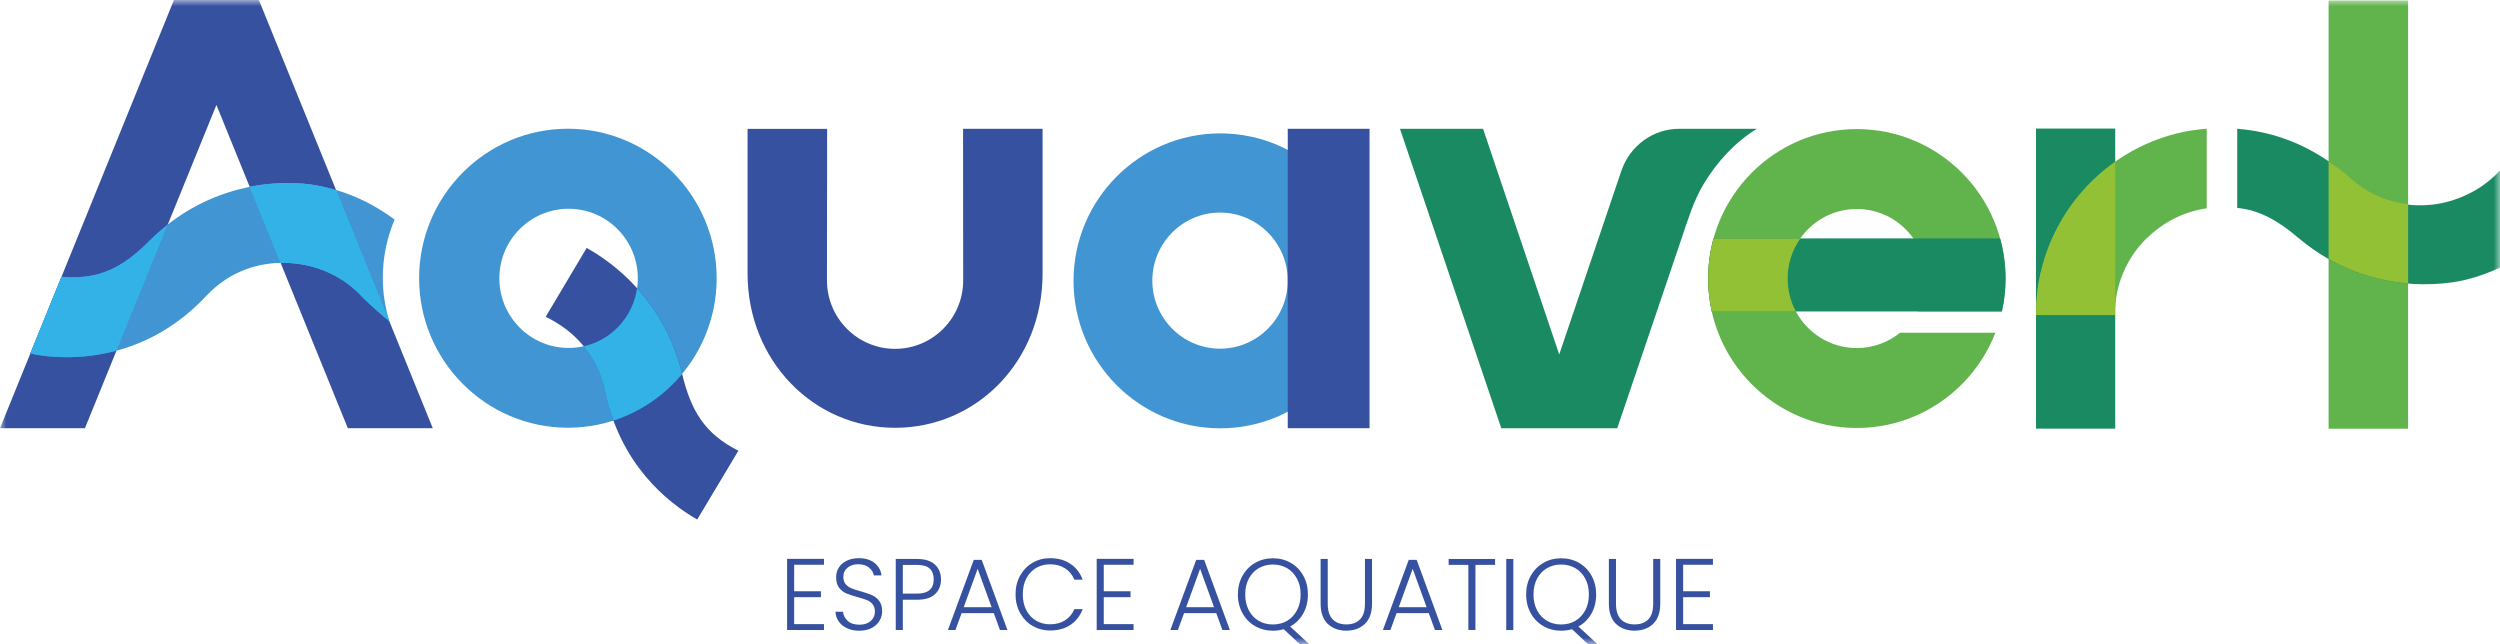<svg width="198" height="51" viewBox="0 0 198 51" fill="none" xmlns="http://www.w3.org/2000/svg">
<g clip-path="url(#clip0_3576_2512)">
<path d="M167.526 10.182H161.251V33.949H167.526V10.182Z" fill="#1A8A63"/>
<mask id="mask0_3576_2512" style="mask-type:luminance" maskUnits="userSpaceOnUse" x="0" y="0" width="198" height="51">
<path d="M198 0H0V51H198V0Z" fill="white"/>
</mask>
<g mask="url(#mask0_3576_2512)">
<path d="M173.663 10.326V10.312C166.632 11.418 161.247 17.536 161.247 24.913C161.247 24.927 161.247 24.936 161.247 24.949H167.491C167.491 24.949 167.491 24.927 167.491 24.913C167.491 22.553 168.452 20.418 170 18.881H170.022C171.284 17.626 172.93 16.763 174.772 16.498V10.191C174.397 10.222 174.03 10.267 173.663 10.326Z" fill="#61B34B"/>
<path d="M167.495 24.954C167.495 24.954 167.495 24.927 167.495 24.918C167.495 24.671 167.509 24.428 167.526 24.19V12.812C163.733 15.487 161.251 19.91 161.251 24.918C161.251 24.931 161.251 24.945 161.251 24.954H167.495Z" fill="#93C136"/>
<path d="M190.723 0.036H184.425V33.954H190.723V0.036Z" fill="#61B34B"/>
<path d="M198 13.495C195.63 16.089 192.472 16.22 192.472 16.22C190.683 16.399 188.267 16.049 186.138 14.129C183.065 11.355 179.814 10.398 177.188 10.2V16.467C178.937 16.642 180.386 17.447 182.019 18.831C188.303 24.145 195.33 22.144 195.33 22.144C196.314 21.906 197.2 21.569 198 21.187V13.5V13.495Z" fill="#1A8A63"/>
<path d="M184.425 12.776V20.508C186.67 21.785 188.88 22.297 190.723 22.45V16.17C189.264 16.008 187.627 15.437 186.138 14.088C185.57 13.576 185.002 13.167 184.429 12.776" fill="#93C136"/>
<path d="M150.481 26.357C149.541 27.112 148.351 27.566 147.059 27.566C144.031 27.566 141.58 25.098 141.58 22.059C141.58 19.02 144.031 16.552 147.059 16.552C150.087 16.552 152.538 19.02 152.538 22.059C152.538 22.998 152.301 23.884 151.889 24.662H158.55C158.737 23.826 158.84 22.954 158.84 22.059C158.84 15.518 153.567 10.223 147.059 10.223C140.551 10.223 135.282 15.523 135.282 22.059C135.282 28.595 140.555 33.895 147.059 33.895C152.055 33.895 156.322 30.767 158.035 26.352H150.481V26.357Z" fill="#61B34B"/>
<path d="M135.282 22.054C135.282 22.953 135.385 23.825 135.572 24.666H158.55C158.737 23.825 158.84 22.953 158.84 22.054C158.84 20.953 158.688 19.892 158.406 18.88H135.711C135.434 19.892 135.282 20.953 135.282 22.054Z" fill="#1A8A63"/>
<path d="M141.58 22.064C141.58 20.877 141.955 19.784 142.59 18.885H135.716C135.192 20.751 135.143 22.783 135.573 24.671H142.233C141.817 23.893 141.584 23.008 141.584 22.068" fill="#93C136"/>
<path d="M133.201 18.822C133.693 17.375 134.141 15.887 134.932 14.57C135.975 12.839 137.415 11.248 139.146 10.2H132.991C130.92 10.2 129.077 11.558 128.411 13.531L123.491 28.074L117.457 10.2H110.877L118.902 33.918H128.085L133.201 18.827V18.822Z" fill="#1A8A63"/>
<path d="M65.496 22.207L65.509 10.205H59.207V21.659C59.207 28.582 64.449 33.882 70.89 33.882C77.331 33.882 82.573 28.636 82.573 21.659V10.2H76.275L76.284 22.207C76.284 25.201 73.869 27.629 70.89 27.629C67.911 27.629 65.496 25.201 65.496 22.207Z" fill="#35519F"/>
<path d="M62.898 44.729V46.828H65.018V47.296H62.898V49.431H65.259V49.898H62.338V44.261H65.259V44.729H62.898Z" fill="#35519F"/>
<path d="M67.088 49.759C66.806 49.629 66.587 49.449 66.426 49.22C66.265 48.991 66.18 48.73 66.171 48.447H66.766C66.793 48.721 66.914 48.959 67.129 49.166C67.343 49.373 67.656 49.476 68.063 49.476C68.444 49.476 68.743 49.377 68.962 49.184C69.186 48.991 69.293 48.739 69.293 48.438C69.293 48.195 69.231 48.002 69.11 47.853C68.989 47.705 68.837 47.597 68.654 47.525C68.47 47.453 68.22 47.372 67.902 47.287C67.531 47.184 67.231 47.085 67.012 46.99C66.793 46.896 66.605 46.743 66.453 46.541C66.297 46.338 66.221 46.06 66.221 45.714C66.221 45.426 66.297 45.165 66.444 44.936C66.592 44.706 66.806 44.531 67.075 44.401C67.348 44.27 67.661 44.208 68.014 44.208C68.533 44.208 68.949 44.333 69.267 44.59C69.584 44.846 69.768 45.174 69.817 45.574H69.209C69.173 45.345 69.047 45.138 68.833 44.958C68.618 44.778 68.332 44.688 67.969 44.688C67.634 44.688 67.352 44.778 67.129 44.958C66.905 45.138 66.793 45.385 66.793 45.696C66.793 45.929 66.856 46.123 66.977 46.266C67.097 46.41 67.254 46.523 67.437 46.595C67.621 46.671 67.871 46.752 68.184 46.837C68.546 46.941 68.842 47.04 69.065 47.139C69.289 47.237 69.481 47.39 69.633 47.593C69.79 47.795 69.866 48.069 69.866 48.415C69.866 48.676 69.799 48.928 69.656 49.166C69.517 49.4 69.311 49.593 69.038 49.737C68.766 49.881 68.439 49.953 68.063 49.953C67.688 49.953 67.37 49.89 67.093 49.759" fill="#35519F"/>
<path d="M74.052 47.058C73.739 47.354 73.265 47.498 72.635 47.498H71.503V49.894H70.944V44.27H72.635C73.261 44.27 73.73 44.419 74.048 44.715C74.366 45.012 74.527 45.403 74.527 45.889C74.527 46.374 74.37 46.761 74.052 47.058ZM73.95 45.889C73.95 45.516 73.847 45.228 73.636 45.035C73.431 44.841 73.095 44.742 72.635 44.742H71.503V47.013H72.635C73.511 47.013 73.95 46.64 73.95 45.884" fill="#35519F"/>
<path d="M78.705 48.559H76.16L75.672 49.894H75.077L77.121 44.342H77.752L79.787 49.894H79.197L78.709 48.559H78.705ZM78.535 48.091L77.43 45.048L76.325 48.091H78.535Z" fill="#35519F"/>
<path d="M80.789 45.597C81.031 45.16 81.357 44.819 81.773 44.576C82.189 44.329 82.654 44.208 83.168 44.208C83.795 44.208 84.327 44.356 84.774 44.653C85.222 44.949 85.544 45.372 85.749 45.911H85.092C84.931 45.529 84.689 45.233 84.358 45.017C84.027 44.801 83.634 44.693 83.168 44.693C82.757 44.693 82.39 44.787 82.059 44.981C81.733 45.174 81.473 45.453 81.285 45.812C81.098 46.172 81.004 46.595 81.004 47.071C81.004 47.548 81.098 47.966 81.285 48.325C81.473 48.685 81.728 48.964 82.059 49.157C82.39 49.35 82.757 49.445 83.168 49.445C83.634 49.445 84.027 49.337 84.358 49.126C84.685 48.914 84.931 48.622 85.092 48.244H85.749C85.548 48.779 85.222 49.197 84.774 49.494C84.327 49.791 83.79 49.935 83.173 49.935C82.659 49.935 82.198 49.813 81.778 49.571C81.362 49.328 81.035 48.986 80.793 48.55C80.552 48.114 80.431 47.624 80.431 47.071C80.431 46.518 80.552 46.024 80.793 45.588" fill="#35519F"/>
<path d="M87.418 44.729V46.828H89.538V47.296H87.418V49.431H89.779V49.898H86.858V44.261H89.779V44.729H87.418Z" fill="#35519F"/>
<path d="M96.323 48.559H93.778L93.29 49.894H92.695L94.739 44.342H95.37L97.405 49.894H96.815L96.327 48.559H96.323ZM96.153 48.091L95.048 45.048L93.943 48.091H96.153Z" fill="#35519F"/>
<path d="M102.92 51L101.672 49.831C101.4 49.912 101.113 49.952 100.814 49.952C100.295 49.952 99.825 49.831 99.405 49.588C98.984 49.346 98.649 49.004 98.407 48.568C98.166 48.132 98.04 47.637 98.04 47.084C98.04 46.531 98.161 46.037 98.407 45.601C98.649 45.165 98.984 44.823 99.405 44.58C99.825 44.338 100.295 44.216 100.814 44.216C101.333 44.216 101.811 44.338 102.232 44.58C102.652 44.823 102.983 45.165 103.225 45.601C103.466 46.037 103.587 46.531 103.587 47.084C103.587 47.637 103.462 48.159 103.211 48.599C102.961 49.04 102.616 49.382 102.178 49.62L103.676 51.004H102.925L102.92 51ZM98.908 48.339C99.101 48.703 99.36 48.977 99.691 49.17C100.022 49.364 100.398 49.458 100.814 49.458C101.23 49.458 101.605 49.364 101.936 49.17C102.267 48.977 102.527 48.698 102.719 48.339C102.911 47.974 103.01 47.556 103.01 47.08C103.01 46.603 102.916 46.185 102.719 45.826C102.527 45.466 102.267 45.192 101.936 44.998C101.605 44.805 101.23 44.711 100.814 44.711C100.398 44.711 100.022 44.805 99.691 44.998C99.36 45.192 99.101 45.466 98.908 45.826C98.716 46.185 98.622 46.603 98.622 47.08C98.622 47.556 98.716 47.979 98.908 48.339Z" fill="#35519F"/>
<path d="M105.157 44.271V47.813C105.157 48.37 105.287 48.784 105.55 49.054C105.814 49.323 106.177 49.454 106.637 49.454C107.098 49.454 107.456 49.319 107.715 49.054C107.975 48.788 108.104 48.375 108.104 47.809V44.266H108.664V47.8C108.664 48.514 108.476 49.049 108.1 49.409C107.724 49.769 107.232 49.948 106.628 49.948C106.025 49.948 105.537 49.769 105.157 49.409C104.781 49.049 104.593 48.514 104.593 47.8V44.266H105.152L105.157 44.271Z" fill="#35519F"/>
<path d="M113.154 48.559H110.609L110.122 49.894H109.527L111.571 44.342H112.202L114.237 49.894H113.646L113.159 48.559H113.154ZM112.989 48.091L111.884 45.048L110.779 48.091H112.989Z" fill="#35519F"/>
<path d="M118.41 44.27V44.738H116.854V49.894H116.294V44.738H114.733V44.27H118.41Z" fill="#35519F"/>
<path d="M119.855 44.27H119.295V49.899H119.855V44.27Z" fill="#35519F"/>
<path d="M125.75 51L124.502 49.831C124.229 49.912 123.943 49.952 123.643 49.952C123.124 49.952 122.655 49.831 122.234 49.588C121.814 49.346 121.478 49.004 121.237 48.568C120.995 48.132 120.87 47.637 120.87 47.084C120.87 46.531 120.991 46.037 121.237 45.601C121.478 45.165 121.814 44.823 122.234 44.58C122.655 44.338 123.124 44.216 123.643 44.216C124.162 44.216 124.641 44.338 125.061 44.58C125.482 44.823 125.813 45.165 126.054 45.601C126.296 46.037 126.416 46.531 126.416 47.084C126.416 47.637 126.291 48.159 126.041 48.599C125.79 49.04 125.446 49.382 125.008 49.62L126.506 51.004H125.754L125.75 51ZM121.738 48.339C121.93 48.703 122.19 48.977 122.521 49.17C122.852 49.364 123.227 49.458 123.643 49.458C124.059 49.458 124.435 49.364 124.766 49.17C125.097 48.977 125.356 48.698 125.553 48.339C125.746 47.974 125.839 47.556 125.839 47.08C125.839 46.603 125.746 46.185 125.553 45.826C125.361 45.466 125.097 45.192 124.766 44.998C124.435 44.805 124.059 44.711 123.643 44.711C123.227 44.711 122.852 44.805 122.521 44.998C122.19 45.192 121.93 45.466 121.738 45.826C121.546 46.185 121.452 46.603 121.452 47.08C121.452 47.556 121.546 47.979 121.738 48.339Z" fill="#35519F"/>
<path d="M127.986 44.271V47.813C127.986 48.37 128.116 48.784 128.38 49.054C128.644 49.323 129.006 49.454 129.467 49.454C129.928 49.454 130.285 49.319 130.545 49.054C130.804 48.788 130.934 48.375 130.934 47.809V44.266H131.493V47.8C131.493 48.514 131.305 49.049 130.93 49.409C130.554 49.769 130.062 49.948 129.458 49.948C128.854 49.948 128.367 49.769 127.986 49.409C127.611 49.049 127.423 48.514 127.423 47.8V44.266H127.982L127.986 44.271Z" fill="#35519F"/>
<path d="M133.305 44.729V46.828H135.425V47.296H133.305V49.431H135.666V49.898H132.741V44.261H135.666V44.729H133.305Z" fill="#35519F"/>
<path d="M96.645 10.564C90.24 10.564 85.024 15.801 85.024 22.243C85.024 28.685 90.235 33.922 96.645 33.922C103.055 33.922 108.265 28.685 108.265 22.243C108.265 15.801 103.055 10.564 96.645 10.564ZM101.99 22.225C101.99 25.196 99.584 27.615 96.627 27.615C93.67 27.615 91.264 25.196 91.264 22.225C91.264 19.253 93.67 16.835 96.627 16.835C99.584 16.835 101.99 19.253 101.99 22.225Z" fill="#4095D2"/>
<path d="M108.467 10.2H101.99V33.913H108.467V10.2Z" fill="#35519F"/>
<path d="M44.979 10.195C38.48 10.195 33.193 15.509 33.193 22.036C33.193 28.563 38.48 33.877 44.979 33.877C51.478 33.877 56.76 28.563 56.76 22.036C56.76 15.509 51.473 10.195 44.979 10.195ZM45.032 27.556C42.004 27.556 39.549 25.088 39.549 22.045C39.549 19.002 42.004 16.534 45.032 16.534C48.061 16.534 50.516 19.002 50.516 22.045C50.516 25.088 48.061 27.556 45.032 27.556Z" fill="#4095D2"/>
<path d="M58.483 35.698C55.826 34.363 54.739 32.56 54.023 29.62C52.596 23.727 48.526 20.787 46.464 19.636L43.217 25.093C43.74 25.34 44.04 25.543 44.04 25.543C45.587 26.46 47.332 28.177 47.922 30.991C49.125 36.759 52.802 39.757 55.218 41.146L58.483 35.693V35.698Z" fill="#35519F"/>
<path d="M54.023 29.62C53.303 26.658 51.916 24.442 50.454 22.823C50.136 25.102 48.432 26.932 46.227 27.427C46.978 28.344 47.609 29.517 47.918 31C48.092 31.832 48.32 32.596 48.584 33.315C50.731 32.619 52.605 31.324 54.023 29.625" fill="#32B2E7"/>
<path d="M6.727 33.913H0L13.776 0H20.504L34.276 33.913H27.548L17.14 8.312L6.727 33.913Z" fill="#35519F"/>
<path d="M30.317 22.018C30.317 20.377 30.652 18.813 31.252 17.392C29.847 16.34 27.665 15.086 24.829 14.646C24.829 14.646 17.663 13.243 11.84 19.069C9.702 21.209 7.836 22.18 4.866 21.919L2.402 27.992C2.402 27.992 10.162 30.033 16.335 23.439C18.294 21.344 20.678 20.791 22.472 20.822C22.472 20.822 26.005 20.62 28.649 23.47C28.649 23.47 29.454 24.297 30.831 25.435C30.509 24.36 30.317 23.2 30.317 22.018Z" fill="#4095D2"/>
<path d="M30.831 25.435L26.618 15.06C26.054 14.893 25.459 14.749 24.829 14.65C24.829 14.65 22.655 14.219 19.77 14.785L22.23 20.836C22.311 20.836 22.391 20.827 22.476 20.827C22.476 20.827 26.01 20.625 28.653 23.475C28.653 23.475 29.458 24.302 30.831 25.439" fill="#32B2E7"/>
<path d="M9.223 27.777L13.28 17.793C12.792 18.175 12.314 18.597 11.84 19.069C9.702 21.209 7.836 22.18 4.866 21.919L3.261 25.871L2.397 27.992C2.397 27.992 5.435 28.793 9.219 27.777" fill="#32B2E7"/>
<path d="M30.831 25.435L26.618 15.06C26.054 14.893 25.459 14.749 24.829 14.651C24.829 14.651 22.677 14.232 19.779 14.808L22.226 20.827C22.31 20.827 22.395 20.827 22.476 20.827C22.476 20.827 26.009 20.625 28.653 23.475C28.653 23.475 29.458 24.302 30.831 25.439" fill="#32B2E7"/>
</g>
</g>
<defs>
<clipPath id="clip0_3576_2512">
<rect width="198" height="51" fill="white"/>
</clipPath>
</defs>
</svg>
